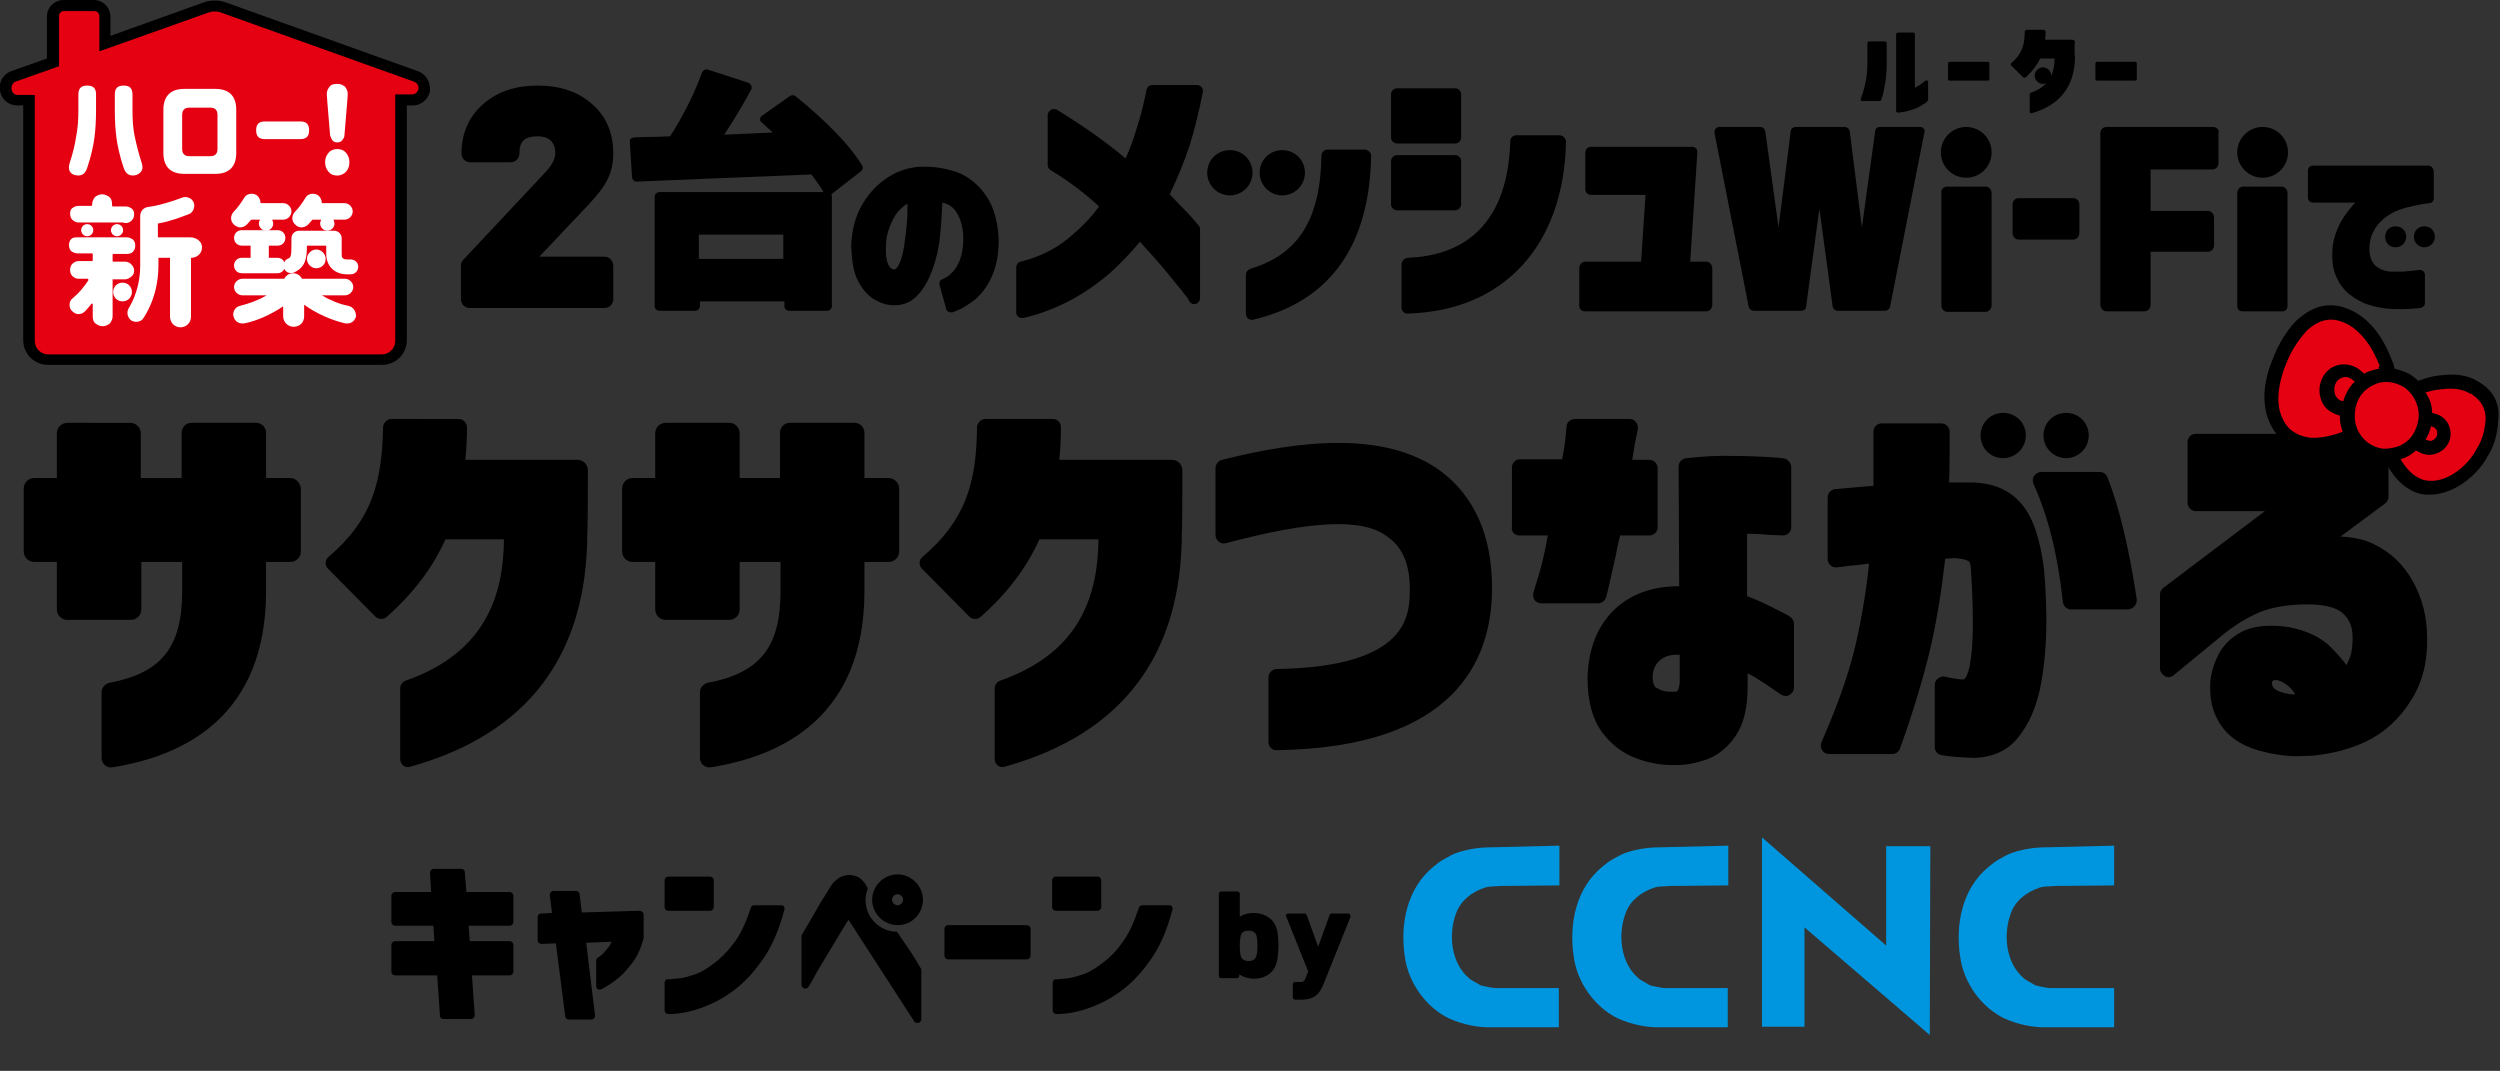 <?xml version="1.0" encoding="utf-8"?>
<!-- Generator: Adobe Illustrator 26.5.1, SVG Export Plug-In . SVG Version: 6.00 Build 0)  -->
<svg version="1.1" id="_レイヤー_2" xmlns="http://www.w3.org/2000/svg" xmlns:xlink="http://www.w3.org/1999/xlink" x="0px"
	 y="0px" viewBox="0 0 452.9 194" style="enable-background:new 0 0 452.9 194;" xml:space="preserve">
<rect x="0" y="0" width="452.9" height="194" fill="#333333" stroke="none"/>
<style type="text/css">
	.st0{fill:#E50012;}
	.st1{fill:#FFFFFF;}
	.st2{fill:#0096DF;}
</style>
<g>
	<g>
		<path d="M75.7,12.9L40.8,0.4C39.6,0,38.2,0,37,0.4l-17,6.1V3c0-1.6-1.3-3-3-3h-5.5c-1.6,0-3,1.3-3,3v7.6l-6.5,2.3
			c-1.4,0.5-2.3,2-2,3.6c0.3,1.5,1.5,2.6,3.1,2.6h1.1v42.5c0,2.5,2,4.5,4.5,4.5h60.5c2.5,0,4.5-2,4.5-4.5V19.1h1.1
			c1.5,0,2.8-1.1,3.1-2.6C78,14.9,77.2,13.4,75.7,12.9L75.7,12.9z M74.1,17.5L74.1,17.5L74.1,17.5L74.1,17.5z"/>
		<path class="st0" d="M75,14.8L40.1,2.3c-0.8-0.3-1.6-0.3-2.4,0L18,9.3V3C18,2.4,17.6,2,17.1,2h-5.5c-0.5,0-0.9,0.4-0.9,0.9V12
			l-7.9,2.8C2.3,15,2,15.6,2.1,16.2c0.1,0.6,0.5,1,1.1,1h3.1v44.6c0,1.3,1.1,2.4,2.4,2.4h60.5c1.3,0,2.4-1.1,2.4-2.4V17.1h3.1
			c0.5,0,1-0.4,1.1-1C75.9,15.6,75.6,15,75,14.8L75,14.8z"/>
	</g>
	<path d="M261.2,85.5c-10.1-7.6-25.9-5.7-39.8-2.2c-0.7,0.2-1.2,0.8-1.2,1.5v12.1c0,1,1,1.8,1.9,1.5c15.4-4.1,24.8-4.6,29.2-1.2
		c0.8,0.6,4.1,2.6,4.1,9.4c0,4.7,0,14.2-24.1,14.6c-0.8,0-1.5,0.7-1.5,1.5v11.7c0,0.9,0.7,1.6,1.6,1.5c32.1-0.5,38.9-16.2,38.9-29.4
		C270.3,97.2,267.2,90.1,261.2,85.5L261.2,85.5z"/>
	<g>
		<path d="M386.7,109.8c0.3-0.3,0.4-0.8,0.4-1.2c-1.4-9.3-3.2-16.8-5.3-22.1c-0.2-0.6-0.8-1-1.4-1h-10.6c-0.5,0-1,0.3-1.3,0.7
			c-0.3,0.4-0.3,1-0.1,1.5c2.6,5.7,4.4,12.8,5.3,21.3c0.1,0.8,0.7,1.4,1.5,1.4h10.4C386,110.3,386.4,110.2,386.7,109.8L386.7,109.8z
			"/>
		<path d="M366.3,91.4c-2.2-2.7-5.4-4-9.4-4h-3.8c0.1-2.7,0.1-5.8,0.1-9.2c0-0.8-0.7-1.5-1.5-1.5h-10.8c-0.9,0-1.5,0.7-1.5,1.5
			c0,3.5,0,6.8,0,9.8c-2.1,0.2-4.4,0.4-6.9,0.6c-0.8,0.1-1.4,0.7-1.4,1.5v11.2c0,0.8,0.7,1.5,1.5,1.5c0.1,0,0.2,0,2.4-0.3
			c1-0.1,2.2-0.2,3.6-0.4c-0.6,5.9-1.6,11.2-2.7,15.8c-1.3,5.1-3.3,10.6-5.9,16.5c-0.2,0.5-0.2,1,0.1,1.5s0.8,0.7,1.3,0.7h11.4
			c0.6,0,1.2-0.4,1.4-1c2.1-5.8,3.9-11.6,5.3-17.3c1.3-5.3,2.2-11.1,2.9-17.1c0.1,0,0.2,0,0.4,0c0.4,0,0.8-0.1,1.2-0.1
			c1.9,0.1,2.5,0.5,2.7,0.6c0,0,0.4,0.4,0.4,2.3c0.2,3,0.3,6,0.3,9.1s-0.2,5.6-0.6,7.7c-0.3,1.3-0.7,2.2-1.1,2.3
			c-0.8,0-1.9-0.2-3.3-0.5c-0.5-0.1-0.9,0-1.3,0.3s-0.6,0.7-0.6,1.2v11.2c0,0.8,0.5,1.4,1.3,1.5c1.5,0.3,3.4,0.4,5.8,0.5
			c3.4-0.1,6.1-1.3,8-3.7c1.8-2.2,3.1-5,3.9-8.5c0.7-3.3,1.1-6.9,1.2-10.8c0.1-3.8-0.1-7.6-0.4-11.2
			C369.6,97.8,368.4,93.9,366.3,91.4L366.3,91.4z"/>
		<path d="M362.9,83c2.2,0,4.1-1.8,4.1-4.1s-1.8-4.1-4.1-4.1s-4.1,1.8-4.1,4.1S360.6,83,362.9,83z"/>
		<path d="M374.3,83c2.2,0,4.1-1.8,4.1-4.1s-1.8-4.1-4.1-4.1s-4.1,1.8-4.1,4.1S372.1,83,374.3,83z"/>
		<path d="M304.2,106.2c-4.8,0-8.7,1.4-11.6,4.1c-3.2,3-4.9,7.3-5,12.6c0,4.1,0.9,7.4,2.6,9.7c1.7,2.3,3.8,3.9,6.3,4.8
			c2.1,0.8,4.3,1.2,6.5,1.2c0.2,0,0.5,0,0.7,0c1.9,0,3.8-0.4,5.7-1.1c2-0.8,3.7-2.2,5.1-4.3c1.4-2.1,2.1-5,2.1-8.9V122
			c0.5,0.2,1,0.5,1.5,0.8c1.3,0.8,2.8,1.8,4.5,3c0.5,0.3,1.1,0.4,1.6,0.1c0.5-0.3,0.8-0.8,0.8-1.4v-11.5c0-0.4-0.2-0.8-0.5-1.1
			c-0.2-0.2-0.3-0.3-3.1-1.7c-1.5-0.8-3.1-1.5-4.9-2.2V96.7c1.6,0,3,0.1,4.1,0.2c2.2,0.1,2.3,0.1,2.4,0.1c0.9,0,1.5-0.7,1.5-1.5
			V84.6c0-0.4-0.2-0.8-0.5-1.1c-0.5-0.5-0.7-0.5-3.6-0.7c-1.7-0.1-3.9-0.2-6.5-0.2c-2.7-0.1-5.5,0.1-8.4,0.4
			c-0.8,0.1-1.4,0.7-1.4,1.5L304.2,106.2L304.2,106.2L304.2,106.2z M299.4,122.4c0.1-1.3,0.6-2.3,1.6-3c0.7-0.5,1.6-0.8,2.9-0.8
			c0.1,0,0.3,0,0.4,0v4.6c0,0.8-0.1,1.5-0.4,1.9c-0.1,0.2-0.2,0.2-0.3,0.2c0,0,0,0,0,0c-1.5,0.1-2.6-0.1-3.3-0.6
			C300,124.7,299.3,124.2,299.4,122.4L299.4,122.4z"/>
		<path d="M275.2,97h5.2c-0.6,3.4-1,5.3-2.6,10.3c-0.1,0.5-0.1,1,0.2,1.4c0.3,0.4,0.8,0.6,1.2,0.6h10.3c0.7,0,1.3-0.5,1.5-1.2
			c0.6-2.4,1.1-4.8,1.7-7.4c0.2-1.2,0.5-2.5,0.8-3.7h5.3c0.9,0,1.5-0.7,1.5-1.5V84.8c0-0.8-0.7-1.5-1.5-1.5h-3.1
			c0.2-1.4,0.5-3.2,1-5.5c0.1-0.4,0-0.9-0.3-1.3s-0.7-0.6-1.2-0.6h-9.9c-0.8,0-1.5,0.6-1.5,1.4c0,0.2-0.1,0.8-0.2,2
			c-0.1,1.1-0.3,2.4-0.6,3.9h-7.6c-0.9,0-1.5,0.7-1.5,1.5v10.7C273.7,96.3,274.4,97,275.2,97L275.2,97z"/>
		<path d="M437.1,105.3c-1.7-3.1-4.1-5.3-7.2-6.8c-1.7-0.8-3.7-1.2-5.9-1.3l8.1-6c0.4-0.3,0.6-0.8,0.6-1.2v-9.9
			c0-0.8-0.7-1.5-1.5-1.5h-33.4c-0.9,0-1.5,0.7-1.5,1.5v11c0,0.8,0.7,1.5,1.5,1.5h12.5l-18.4,13.9c-0.4,0.3-0.6,0.8-0.6,1.2v13.4
			c0,0.6,0.4,1.1,0.9,1.4s1.2,0.2,1.6-0.2l8.4-6.9c1.9-1.6,4-3,6.3-4.1c2.2-1.1,5.1-1.7,8.6-1.8c3.4-0.1,5.9,0.4,7.2,1.5
			c1.3,1.1,1.9,2.5,1.9,4.5c0,1.3-0.1,2.6-0.5,3.6c-0.2,0.5-0.4,0.9-0.6,1.4c-0.8-1.1-1.9-2.3-3-3.4c-1.9-1.8-4.4-2.9-7.5-3.5
			c-3.5-0.5-6.3-0.2-8.4,0.8c-2.1,1.1-3.7,2.7-4.6,4.8c-0.9,2-1.3,3.9-1.2,5.7c0,2.8,0.9,5.2,2.4,7.1c1.5,1.9,3.7,3.2,6.5,4
			c2.2,0.6,4.6,1,6.9,1c0.9,0,1.9-0.1,2.8-0.1c3.7-0.4,6.8-1.2,9.7-2.6c3.3-1.6,6-4.1,8-7.3c2.1-3.2,3.1-7.1,3-11.4
			C439.7,111.8,438.8,108.3,437.1,105.3L437.1,105.3z M413.3,125.4c-0.6-0.2-1.3-0.5-1.6-1.1c-0.2-0.5-0.1-0.8,0-0.9
			c0-0.1,0.1-0.2,0.8-0.2h0c0.8,0.2,1.6,0.6,2.4,1.4c0.4,0.4,0.7,0.8,0.9,1.2C415,125.8,414.2,125.7,413.3,125.4L413.3,125.4z"/>
	</g>
	<path d="M161,86.6h-4.4v-8.2c0-1-0.8-1.8-1.8-1.8h-11.7c-1,0-1.8,0.8-1.8,1.8v8.2H134v-8.1c0-1-0.8-1.9-1.9-1.9h-11.5
		c-1,0-1.9,0.8-1.9,1.9v8.1h-4.1c-1,0-1.9,0.8-1.9,1.9v11.4c0,1,0.8,1.9,1.9,1.9h4.1v8.6c0,1,0.8,1.9,1.9,1.9h11.5
		c1,0,1.9-0.8,1.9-1.9v-8.6h7.4v5.3c0,10-3.6,14.8-13.2,16.6c-0.8,0.2-1.4,0.9-1.4,1.7v11.9c0,1.1,1,1.9,2,1.7
		c13.2-2.1,27.8-9.4,27.8-31.9v-5.3h4.4c1,0,1.9-0.8,1.9-1.9V88.5C162.9,87.5,162,86.6,161,86.6L161,86.6z"/>
	<path d="M52.6,86.6h-4.4v-8.2c0-1-0.8-1.8-1.8-1.8H34.7c-1,0-1.8,0.8-1.8,1.8v8.2h-7.4v-8.1c0-1-0.8-1.9-1.9-1.9H12.2
		c-1,0-1.9,0.8-1.9,1.9v8.1H6.2c-1,0-1.9,0.8-1.9,1.9v11.4c0,1,0.8,1.9,1.9,1.9h4.1v8.6c0,1,0.8,1.9,1.9,1.9h11.5
		c1,0,1.9-0.8,1.9-1.9v-8.6h7.4v5.3c0,10-3.6,14.8-13.2,16.6c-0.8,0.2-1.4,0.9-1.4,1.7v11.9c0,1.1,1,1.9,2,1.7
		c13.2-2.1,27.8-9.4,27.8-31.9v-5.3h4.4c1,0,1.9-0.8,1.9-1.9V88.5C54.4,87.5,53.6,86.6,52.6,86.6L52.6,86.6z"/>
	<path d="M106.5,85.2c0-1-0.8-1.9-1.9-1.9H84.3c0.2-1.9,0.3-3.9,0.3-5.9c0-0.8-0.7-1.5-1.5-1.5H70.9c-0.8,0-1.4,0.7-1.5,1.4
		c-0.2,10.1-2,16.9-9.9,23.6c-0.6,0.5-0.7,1.5-0.1,2.1l8.6,8.7c0.5,0.5,1.4,0.6,2,0.1c5.1-4.5,8.5-9.2,10.7-14.1h10.6
		c-0.1,10.4-3.5,20.6-17.8,25.6c-0.6,0.2-1,0.8-1,1.4v12.8c0,1,0.9,1.7,1.8,1.4c21.6-6,32.1-20.5,32.1-42.5l0,0l0,0
		C106.5,96.1,106.5,85.1,106.5,85.2L106.5,85.2z"/>
	<path d="M214.2,85.2c0-1-0.8-1.9-1.9-1.9h-20.4c0.2-1.9,0.3-3.9,0.3-5.9c0-0.8-0.6-1.5-1.5-1.5h-12.2c-0.8,0-1.4,0.7-1.5,1.4
		c-0.1,10.1-2,16.9-9.9,23.6c-0.6,0.5-0.7,1.5-0.1,2.1l8.6,8.7c0.5,0.5,1.4,0.6,2,0.1c5.1-4.5,8.5-9.2,10.7-14.1H199
		c-0.1,10.4-3.5,20.6-17.8,25.6c-0.6,0.2-1,0.8-1,1.4v12.8c0,1,0.9,1.7,1.8,1.4c21.6-6,32.1-20.5,32.1-42.5l0,0l0,0
		C214.2,96.1,214.2,85.1,214.2,85.2L214.2,85.2z"/>
	<g>
		<path d="M449.4,69.4c-0.1-0.1-0.3-0.2-0.5-0.3c-0.2-0.1-0.4-0.2-0.5-0.3c-2.6-1.3-5.3-1-7.7-0.6c-1.3,0.3-2.1,0.6-2.6,0.8
			c-0.3-0.3-0.7-0.6-1.1-0.9c-0.2-0.2-1.4-0.9-3.2-1.3c-0.1-0.5-0.2-0.9-0.3-1.1c0,0,0-0.2-0.1-0.2c-0.3-0.9-1-2.6-2.2-4.5
			c-1.5-2.3-3.4-4-5.5-4.9c-3.4-1.5-6.5-0.9-9.6,1.9c-1.4,1.4-2.6,3.2-3.6,5.2c-0.1,0.2-1,2.4-1.1,2.7c-0.4,1-1.5,4.3-1.1,7.4
			c0.2,2.3,1.3,4.7,2.9,6.2c0,0,0.1,0.1,0.1,0.1c1.8,1.3,3.7,2,5.8,2c0.2,0,0.5,0,0.8,0c2.7-0.2,4.8-1,4.8-1.1
			c0.3-0.1,0.5-0.2,0.8-0.3c0.8,1,1.7,1.9,2.8,2.5c1.4,0.7,2.5,1,3.5,1c0.1,0,0.3,0,0.4,0c0.1,0.1,0.1,0.2,0.2,0.4
			c2.2,4.2,5.4,5.6,7.5,5.5c0.1,0,0.3,0,0.4,0c3.5,0,7.6-2.5,10-6.3l0.1-0.2c0.8-1.3,2-3.2,2.2-7.1
			C452.9,73.1,451.7,70.9,449.4,69.4L449.4,69.4z"/>
		<path class="st0" d="M440.6,74.8c1.1,0.2,2.6,0.8,3.2,2.7c0.4,1.6,0,2.8-1.1,3.9c-1,0.8-1.9,1-2.6,1c-0.3,0-0.5,0-0.8-0.1
			c-0.6-0.1-1.1-0.4-1.6-0.7c-0.9,0.8-1.8,1.3-2.8,1.6c1.6,2.8,3.7,3.9,5.2,3.9c2.9,0.2,6.2-2,8.2-5.1l0.1-0.2
			c0.8-1.3,1.7-2.8,1.9-5.9c0-1.9-0.8-3.3-2.4-4.4c-0.1-0.1-0.2-0.2-0.4-0.2s-0.2-0.1-0.4-0.2c-2-1-4.2-0.7-6.1-0.4
			c-0.6,0.1-1.1,0.3-1.6,0.4C440.2,72.2,440.6,73.5,440.6,74.8L440.6,74.8z"/>
		<path class="st0" d="M431.1,66.3c-0.2-0.5-0.8-2.1-1.9-3.8c-1.3-1.9-2.8-3.3-4.4-4c-2.5-1.1-4.6-0.7-6.9,1.4
			c-1.1,1.2-2.2,2.7-3.1,4.5c-0.1,0.2-0.9,2.1-1,2.4c-0.3,0.9-1.3,3.8-1,6.4c0.1,1.7,1,3.6,2.1,4.6c0.5,0.4,2.2,1.7,4.9,1.5
			c2.3-0.2,4.1-0.9,4.1-0.9c0.2-0.1,0.3-0.1,0.5-0.2c-0.3-0.8-0.5-1.7-0.5-2.5c0-0.1,0-0.2,0-0.4c-0.7-0.2-1.5-0.5-2.1-1
			c-1-0.8-1.5-2-1.6-3.3c-0.1-1.7,0.7-3.5,2.2-4.4c1.4-0.8,3-0.8,4.5,0c0.5,0.3,1,0.7,1.4,1.1c0.2-0.1,0.4-0.2,0.5-0.3
			c0.8-0.3,1.5-0.5,2.2-0.6c0-0.1-0.1-0.2-0.1-0.3L431.1,66.3L431.1,66.3z"/>
		<path class="st0" d="M423.9,68.6c-0.7,0.4-1.1,1.3-1,2.1c0,0.7,0.2,1.1,0.6,1.5c0.3,0.3,0.6,0.4,1,0.5c0.4-1.4,1.1-2.6,2.1-3.6
			c-0.3-0.2-0.6-0.5-1.1-0.7C424.9,68.2,424.4,68.3,423.9,68.6L423.9,68.6z"/>
		<path class="st0" d="M441.1,79.5c0.4-0.4,0.5-0.8,0.4-1.4c-0.2-0.5-0.5-0.7-1.1-0.9c-0.2,0.9-0.5,1.7-1,2.4
			c0.2,0.1,0.4,0.2,0.6,0.2C440.3,80,440.7,79.8,441.1,79.5z"/>
		<path class="st0" d="M429.6,80.6c1.8,0.9,2.7,0.8,4.4,0.4c1.6-0.4,3.4-1.8,4-4.4c0.6-2.4-0.4-4.9-2.4-6.4c-0.2-0.1-1.5-1-3.3-1
			c-0.7,0-1.4,0.1-2.2,0.5c-2.3,1-3.6,3.2-3.5,5.9C426.6,77.6,427.8,79.6,429.6,80.6L429.6,80.6z"/>
	</g>
	<g>
		<g>
			<path d="M216.3,55.1c0.6,0,1.1-0.5,1.1-1.1V41.5c0-0.3-0.1-0.5-0.3-0.7c-0.9-1.1-1.9-2.2-3-3.3c-0.8-0.8-1.5-1.6-2.2-2.3
				c1.5-3.1,2.7-6.1,3.6-8.8c0.9-2.9,1.7-6.1,2.4-9.7c0.1-0.3,0-0.6-0.2-0.9c-0.2-0.2-0.5-0.4-0.8-0.4h-8.1c-0.6,0-1,0.4-1.1,0.9
				c0,0.2-0.2,0.8-0.4,1.9c-0.3,1.3-0.7,3-1.4,5.1c-0.5,1.7-1.1,3.5-2,5.4c-3.3-2.8-7.5-5.8-12.4-8.8c-0.3-0.2-0.8-0.2-1.1,0
				c-0.3,0.2-0.6,0.5-0.6,1v9c0,0.4,0.2,0.7,0.5,0.9c3,1.8,6,4,8.8,6.6c-1.5,2.1-3.4,4-5.6,5.8c-2.4,2-5.4,3.4-8.6,4.2
				c-0.5,0.1-0.8,0.6-0.8,1v8.2c0,0.3,0.1,0.6,0.4,0.8c0.2,0.2,0.4,0.2,0.7,0.2c0.1,0,0.2,0,0.2,0c3.1-0.7,6.1-1.9,8.9-3.4
				c2.7-1.5,5.2-3.3,7.4-5.3c1.8-1.7,3.4-3.4,4.8-5.1c1.5,1.6,2.9,3.2,4.2,4.7c1.5,1.8,2.6,3.2,3.5,4.3c0.9,1.1,1.1,1.4,1.1,1.5
				C215.5,54.8,215.9,55.1,216.3,55.1L216.3,55.1z"/>
			<path d="M287.1,56.4h22c0.6,0,1.1-0.5,1.1-1.2v-6.6c0-0.6-0.5-1.2-1.1-1.2h-2.9l1.3-19.9c0-0.2-0.1-0.5-0.2-0.6s-0.4-0.3-0.6-0.3
				h-18.5c-0.6,0-1,0.5-1,1v6.7c0,0.6,0.5,1,1,1h9.9l-0.8,12.1h-10.1c-0.6,0-1.1,0.5-1.1,1.2v6.6C286,55.9,286.5,56.4,287.1,56.4
				L287.1,56.4z"/>
			<path d="M348.5,23.3c-0.2-0.2-0.4-0.3-0.7-0.3h-7.2c-0.5,0-0.9,0.3-0.9,0.8l-2.4,17.4l-2.2-17.4c-0.1-0.5-0.5-0.8-0.9-0.8h-8.9
				c-0.5,0-0.9,0.4-0.9,0.8l-2.2,17.4l-2.4-17.4c-0.1-0.5-0.5-0.8-0.9-0.8h-7.4c-0.3,0-0.5,0.1-0.7,0.3c-0.2,0.2-0.2,0.5-0.2,0.8
				l6.2,31.5c0.1,0.4,0.5,0.7,0.9,0.7h8.6c0.5,0,0.9-0.3,0.9-0.8l2.4-17.7l2.4,17.7c0.1,0.5,0.5,0.8,0.9,0.8h8.6
				c0.4,0,0.8-0.3,0.9-0.7l6.2-31.5C348.7,23.8,348.7,23.5,348.5,23.3L348.5,23.3z"/>
			<path d="M352.8,33.8h6.9c0.6,0,1.1,0.5,1.1,1.2v20.3c0,0.6-0.5,1.2-1.1,1.2h-6.9c-0.6,0-1.1-0.5-1.1-1.2V34.9
				C351.6,34.3,352.1,33.8,352.8,33.8z"/>
			<path d="M365.7,35.9h9.9c0.6,0,1.1,0.5,1.1,1.2v5.1c0,0.6-0.5,1.2-1.1,1.2h-9.9c-0.6,0-1.1-0.5-1.1-1.2V37
				C364.6,36.4,365.1,35.9,365.7,35.9z"/>
			<path d="M400.9,23h-19.3c-0.6,0-1.1,0.5-1.1,1.1v31.1c0,0.6,0.5,1.2,1.1,1.2h6.9c0.6,0,1.1-0.5,1.1-1.2v-9.6H400
				c0.6,0,1.1-0.5,1.1-1.2v-5c0-0.6-0.5-1.2-1.1-1.2h-10.4v-7.5h11.2c0.6,0,1.1-0.5,1.1-1.1v-5.5C402.1,23.5,401.5,23,400.9,23
				L400.9,23z"/>
			<circle cx="356.2" cy="27.6" r="4.6"/>
			<path d="M413.3,33.8h-6.9c-0.6,0-1.1,0.5-1.1,1.2v20.5c0,0.5,0.4,0.9,0.9,0.9h7.3c0.5,0,0.9-0.4,0.9-0.9V34.9
				C414.4,34.3,413.9,33.8,413.3,33.8L413.3,33.8z"/>
			<circle cx="409.9" cy="27.6" r="4.6"/>
			<path d="M253.1,16h10.5c0.6,0,1.1,0.5,1.1,1.1v7.8c0,0.6-0.5,1.1-1.1,1.1h-10.5c-0.6,0-1.1-0.5-1.1-1.1v-7.8
				C252,16.5,252.5,16,253.1,16z"/>
			<path d="M253.1,28.1h10.5c0.6,0,1.1,0.5,1.1,1.1V37c0,0.6-0.5,1.1-1.1,1.1h-10.5c-0.6,0-1.1-0.5-1.1-1.1v-7.8
				C252,28.6,252.5,28.1,253.1,28.1z"/>
		</g>
		<path d="M171.4,55.9l-1.2-4.3c-0.1-0.4,0.1-0.9,0.5-1c0.9-0.4,1.6-0.9,2.2-1.7c1.1-1.4,1.7-3.5,1.6-6.2c-0.1-1.7-0.5-3.1-1.2-4.2
			c-0.5-0.8-1.2-1.4-2.2-1.7l-0.4-0.1l0,0.4c-0.1,1.8-0.2,3.7-0.4,5.6c-0.2,2.2-0.7,4.3-1.4,6.2c-0.7,1.9-1.6,3.5-2.7,4.6
			c-1.1,1.2-2.5,1.8-4.1,1.8c-0.1,0-0.1,0-0.2,0c-1.2,0-2.4-0.4-3.6-1.1c-1.1-0.7-2.1-1.8-2.9-3.4c-0.8-1.5-1.1-3.7-1.2-6.2
			c0.1-2.6,0.6-4.9,1.7-7c1.1-2.1,2.6-3.8,4.4-5.1c1.8-1.3,3.9-2.1,6.2-2.3c0.4,0,0.8,0,1.2,0c2,0,3.9,0.4,5.7,1
			c2.1,0.8,3.9,2.3,5.2,4.2c1.4,2,2.1,4.5,2.3,7.6c0.1,2.6-0.3,4.9-1.1,6.8c-0.8,1.9-1.9,3.4-3.2,4.5c-1.3,1-2.6,1.8-4.1,2.3
			C171.9,56.6,171.5,56.4,171.4,55.9L171.4,55.9z M163.9,37.2c-0.4,0.3-0.8,0.7-1.2,1.1c-0.7,0.9-1.2,1.9-1.6,3
			c-0.4,1.1-0.6,2.2-0.6,3.2c-0.1,1.6,0.1,2.7,0.4,3.4c0.4,0.8,0.8,0.9,1.1,0.9l0,0c0.4,0,0.7-0.6,0.9-1c0.4-0.8,0.7-2,0.9-3.3
			c0.2-1.4,0.4-2.8,0.5-4.3c0.1-1,0.1-1.9,0.1-2.7v-0.6L163.9,37.2L163.9,37.2z"/>
		<path d="M156.2,30c-2.1-3.5-6.2-7.8-12.1-12.6c-0.3-0.2-0.7-0.2-1,0L138,21c-0.2,0.1-0.3,0.4-0.3,0.6c0,0.2,0.1,0.5,0.3,0.6
			c0.7,0.6,1.3,1.2,2,1.8c-4,0.2-6.9,0.3-8.8,0.4c1.9-2.9,3.5-5.6,4.9-8.2c0.1-0.2,0.1-0.5,0-0.7c-0.1-0.2-0.3-0.4-0.5-0.5l-7.4-2.4
			c-0.4-0.1-0.8,0.1-1,0.5c-1.4,3.8-3.3,7.7-5.8,11.6c-0.9,0-2,0.1-3.3,0.1c-1.6,0-2.6,0.1-3.2,0.1c-0.2,0-0.4,0.1-0.6,0.2
			s-0.2,0.4-0.2,0.6l0.4,6.4c0,0.4,0.4,0.8,0.8,0.8c19.2-0.8,29.4-1.2,31.7-1.3c0.9,1.2,1.7,2.3,2.2,3.2h-29.8
			c-0.4,0-0.8,0.4-0.8,0.8v19.9c0,0.4,0.4,0.8,0.8,0.8h6.6c0.4,0,0.8-0.4,0.8-0.8v-0.9h15.3v0.9c0,0.4,0.4,0.8,0.8,0.8h7
			c0.4,0,0.8-0.4,0.8-0.8V35.6c0-0.1,0-0.3-0.1-0.4L156,31C156.3,30.8,156.4,30.3,156.2,30z M141.9,42.5v4.4h-15.3v-4.4H141.9z"/>
		<path d="M109.5,46.5H97.7l8.7-9.2c1.7-1.8,2.8-3.2,3.4-4.3c0.9-1.6,1.3-3.3,1.3-5.2c0-3.7-1.3-6.8-3.9-9c-2.5-2.2-5.8-3.3-9.8-3.3
			s-7.2,1.1-9.7,3.2c-2.7,2.3-4.1,5.4-4.1,9.1c0,0.9,0.7,1.6,1.6,1.6h7.3c0.9,0,1.6-0.7,1.6-1.6c0-2.2,0.9-3.1,3.3-3.1
			c1.1,0,1.9,0.3,2.4,0.8c0.5,0.5,0.8,1.3,0.8,2.2c0,1.1-0.6,2.2-1.7,3.4l-15,16c-0.3,0.3-0.4,0.7-0.4,1.1v6c0,0.9,0.7,1.6,1.6,1.6
			h24.4c0.9,0,1.6-0.7,1.6-1.6v-6C111.1,47.2,110.4,46.5,109.5,46.5L109.5,46.5z"/>
		<g>
			<path d="M434,44.8c1,0,1.9-0.8,1.9-1.9s-0.8-1.9-1.9-1.9s-1.9,0.8-1.9,1.9S432.9,44.8,434,44.8z"/>
			<path d="M439.2,44.8c1,0,1.9-0.8,1.9-1.9s-0.8-1.9-1.9-1.9s-1.9,0.8-1.9,1.9S438.2,44.8,439.2,44.8z"/>
			<path d="M439.9,30h-20.9c-0.5,0-0.9,0.4-0.9,0.9v4.9c0,0.5,0.4,0.9,0.9,0.9h7.7c-0.3,0.3-0.5,0.5-0.8,0.9c-0.7,0.8-1.4,1.8-2,2.9
				c-0.6,1.2-1.1,2.5-1.3,4c-0.2,2.1-0.1,3.8,0.5,5.3s1.4,2.6,2.5,3.5c1,0.8,2.2,1.5,3.5,1.9c1.2,0.4,2.4,0.6,3.3,0.7
				c0.8,0.1,1.7,0.1,2.5,0.1c0.1,0,0.3,0,0.4,0c0.9,0,2-0.1,3.2-0.2c0.4-0.1,0.8-0.4,0.8-0.9v-5.1c0-0.5-0.4-0.9-0.9-0.9
				c-0.1,0-0.1,0-1,0.1c-0.6,0.1-1.3,0.1-2,0.2c-0.8,0-1.5,0-2.4,0c-0.3,0-1.9-0.2-2.9-1.3c-0.7-0.9-1-2.1-0.8-3.8
				c0.5-3.8,3.9-5.6,5.4-6.1c1.4-0.5,3.1-0.9,5.4-1.2c0.5,0,0.8-0.4,0.8-0.9v-4.9C440.8,30.4,440.4,30,439.9,30L439.9,30z"/>
		</g>
		<g>
			<g>
				<path d="M353.2,11.2h6.9c0.2,0,0.3,0.1,0.3,0.3v2.8c0,0.2-0.1,0.3-0.3,0.3h-6.9c-0.2,0-0.3-0.1-0.3-0.3v-2.8
					C352.9,11.4,353,11.2,353.2,11.2z"/>
				<path d="M379.9,11.2h6.9c0.2,0,0.3,0.1,0.3,0.3v2.8c0,0.2-0.1,0.3-0.3,0.3h-6.9c-0.2,0-0.3-0.1-0.3-0.3v-2.8
					C379.6,11.4,379.7,11.2,379.9,11.2z"/>
			</g>
			<path d="M375.9,7.6c0-0.2-0.2-0.4-0.5-0.4h-4.9c0-0.5,0.1-0.9,0.1-1.4c0-0.2-0.2-0.4-0.4-0.4h-3c-0.2,0-0.4,0.2-0.4,0.3
				c0,2.4-0.5,4.1-2.4,5.7c-0.2,0.1-0.2,0.4,0,0.5l2.1,2.1c0.1,0.1,0.3,0.1,0.5,0c1.2-1.1,2-2.2,2.6-3.4h2.6c0,2.5-0.8,5-4.3,6.2
				c-0.1,0-0.2,0.2-0.2,0.3v3.1c0,0.2,0.2,0.4,0.4,0.3c5.2-1.5,7.8-5,7.8-10.3l0,0l0,0C375.8,10.3,375.8,7.6,375.9,7.6L375.9,7.6z"
				/>
			<g>
				<path d="M341.4,7.5h-2.8c-0.2,0-0.3,0.2-0.3,0.3v3.6c0,1.2-0.1,2.3-0.3,3.3c-0.2,1-0.4,1.9-0.7,2.6c-0.1,0.2-0.1,0.4-0.2,0.6
					c0,0.1,0,0.2,0,0.3s0.2,0.1,0.3,0.1h3.1c0.1,0,0.3-0.1,0.3-0.2c0.2-0.5,0.4-1.2,0.5-1.9c0.3-1.3,0.5-2.9,0.5-4.7l0,0V7.8
					C341.8,7.6,341.6,7.5,341.4,7.5L341.4,7.5z"/>
				<path d="M349.1,14.6c-0.1-0.1-0.3,0-0.4,0.1c-0.4,0.3-0.7,0.6-1.1,0.8l0,0c-0.2,0.1-0.5,0.3-0.7,0.4V6.2c0-0.2-0.1-0.3-0.3-0.3
					h-2.8c-0.2,0-0.3,0.2-0.3,0.3v13.9c0,0.1,0,0.2,0.1,0.2c0.1,0.1,0.1,0.1,0.3,0.1c0.1,0,0.3,0,0.7-0.1c0.5,0,1-0.2,1.7-0.4
					c0.7-0.2,1.4-0.5,2.1-1c0.3-0.1,0.5-0.3,0.8-0.6c0.1-0.1,0.1-0.2,0.1-0.3v-3.3C349.3,14.8,349.3,14.6,349.1,14.6L349.1,14.6z"/>
			</g>
			<path d="M370.1,15.2c0.9,0,1.5-0.7,1.5-1.5s-0.7-1.5-1.5-1.5s-1.5,0.7-1.5,1.5S369.3,15.2,370.1,15.2z"/>
		</g>
		<path d="M247.2,27.1h-6.7c-0.6,0-1.1,0.5-1.1,1.1c-0.2,11.6-4.2,17.9-12.9,20.5c-0.5,0.2-0.8,0.6-0.8,1.1v7c0,0.8,0.7,1.3,1.4,1.1
			c13.8-3.3,21-13.3,21.3-29.7C248.4,27.7,247.9,27.1,247.2,27.1L247.2,27.1z"/>
		<path d="M222.8,35.4c2.2,0,4.1-1.8,4.1-4.1s-1.8-4.1-4.1-4.1s-4.1,1.8-4.1,4.1S220.6,35.4,222.8,35.4z"/>
		<path d="M232.3,35.4c2.2,0,4.1-1.8,4.1-4.1s-1.8-4.1-4.1-4.1s-4.1,1.8-4.1,4.1S230.1,35.4,232.3,35.4z"/>
		<path d="M253.9,55.7v-7.8c0-0.6,0.5-1.1,1.1-1.2c8.5-0.3,18.1-4.4,18.6-21.1c0-0.6,0.5-1.1,1.1-1.1h7.8c0.6,0,1.2,0.5,1.2,1.2
			c-0.4,18.8-11.3,30.6-28.6,31.1C254.4,56.9,253.9,56.3,253.9,55.7L253.9,55.7z"/>
	</g>
	<g>
		<g>
			<path class="st1" d="M12.6,29.6c0.6-1.8,1-3.5,1.2-4.9c0.3-1.5,0.4-3,0.4-4.8v-2.8c0-1.1,0.5-1.6,1.6-1.6s1.6,0.5,1.6,1.6v2.8
				c0,1.9-0.1,3.6-0.3,5.1c-0.2,1.5-0.6,3.3-1.3,5.4c-0.4,1.2-1.1,1.6-2.3,1.3C12.6,31.4,12.3,30.7,12.6,29.6z M25.7,29.6
				c0.3,1,0,1.7-1,2.1c-1.1,0.3-1.9-0.1-2.3-1.3c-0.7-2.1-1.1-3.9-1.3-5.4s-0.3-3.2-0.3-5.1v-2.8c0-1.1,0.5-1.6,1.6-1.6
				s1.6,0.5,1.6,1.6v2.8c0,1.8,0.1,3.4,0.4,4.8C24.7,26.1,25.1,27.8,25.7,29.6z"/>
			<path class="st1" d="M33.4,31.5c-2.5,0-3.8-1.3-3.8-3.8v-7.8c0-2.5,1.3-3.8,3.8-3.8H39c2.5,0,3.8,1.3,3.8,3.8v7.8
				c0,2.5-1.3,3.8-3.8,3.8H33.4z M34.3,19.5c-0.8,0-1.3,0.4-1.3,1.3V27c0,0.8,0.4,1.3,1.3,1.3h3.8c0.8,0,1.3-0.4,1.3-1.3v-6.2
				c0-0.8-0.4-1.3-1.3-1.3H34.3z"/>
			<path class="st1" d="M46.4,23.6c0-1.1,0.5-1.6,1.6-1.6h6.4c1.1,0,1.6,0.5,1.6,1.6s-0.5,1.6-1.6,1.6H48
				C46.9,25.2,46.4,24.7,46.4,23.6L46.4,23.6z"/>
			<path class="st1" d="M61.1,31.8c-0.7,0-1.2-0.2-1.6-0.7c-0.4-0.5-0.6-1-0.6-1.7s0.2-1.2,0.6-1.7c0.4-0.5,1-0.7,1.6-0.7
				s1.2,0.2,1.6,0.7c0.4,0.5,0.6,1,0.6,1.7s-0.2,1.2-0.6,1.7C62.3,31.5,61.8,31.8,61.1,31.8z M59.8,24.5l-0.5-6l-0.1-1.5
				c0-0.5,0.2-0.9,0.5-1.3s0.8-0.5,1.3-0.5h0.2c0.5,0,0.9,0.2,1.3,0.5c0.3,0.4,0.5,0.8,0.5,1.3l-0.1,1.5l-0.5,6
				c0,0.4-0.2,0.6-0.4,0.9s-0.6,0.4-0.9,0.4s-0.7-0.1-0.9-0.4S59.9,24.8,59.8,24.5L59.8,24.5z"/>
			<path class="st1" d="M20.4,54.5v2.8c0,0.5-0.2,0.9-0.5,1.3c-0.4,0.3-0.8,0.5-1.3,0.5s-0.9-0.2-1.3-0.5c-0.4-0.3-0.5-0.8-0.5-1.3
				v-2.2c0,0,0-0.1-0.1-0.1c0,0-0.1,0-0.1,0c-0.4,0.5-0.8,1-1.2,1.4c-0.3,0.3-0.7,0.5-1.1,0.5h-0.1c-0.5,0-0.9-0.3-1.2-0.6
				c-0.3-0.3-0.4-0.7-0.4-1.1c0-0.5,0.2-0.9,0.6-1.2c1.1-0.9,2-2,2.8-3.2c0,0,0-0.1,0-0.2c0,0-0.1-0.1-0.1-0.1h-1.7
				c-0.4,0-0.8-0.2-1.1-0.5s-0.4-0.7-0.4-1.1s0.1-0.8,0.4-1.1c0.3-0.3,0.7-0.5,1.1-0.5h2.4c0.2,0,0.2-0.1,0.2-0.2v-1
				c0-0.2-0.1-0.2-0.2-0.2H14c-0.4,0-0.8-0.2-1.1-0.4c-0.3-0.3-0.4-0.7-0.4-1.1s0.1-0.8,0.4-1.1S13.6,43,14,43H23
				c0.4,0,0.8,0.2,1.1,0.4c0.3,0.3,0.4,0.7,0.4,1.1s-0.1,0.8-0.4,1.1S23.5,46,23,46h-2.4c-0.2,0-0.2,0.1-0.2,0.2v1
				c0,0.2,0.1,0.2,0.2,0.2h2.1c0.4,0,0.8,0.2,1.1,0.5c0.3,0.3,0.5,0.7,0.5,1.1s-0.1,0.8-0.5,1.1s-0.7,0.5-1.1,0.5h-2.3c0,0,0,0,0,0
				V54.5L20.4,54.5z M22.4,40.3h-7.3h-0.9c-0.4,0-0.8-0.2-1.1-0.5c-0.3-0.3-0.4-0.7-0.4-1.1s0.1-0.8,0.4-1s0.6-0.4,1.1-0.4h2.3
				c0.1,0,0.2-0.1,0.2-0.2V37c0-0.5,0.2-0.9,0.5-1.3c0.4-0.3,0.8-0.5,1.3-0.5s0.9,0.2,1.3,0.5c0.4,0.3,0.5,0.8,0.5,1.3v0.2
				c0,0.2,0.1,0.2,0.2,0.2h2.3c0.4,0,0.8,0.2,1.1,0.4c0.3,0.3,0.4,0.6,0.4,1s-0.1,0.8-0.4,1.1c-0.3,0.3-0.6,0.5-1.1,0.5h-7.8H22.4z"
				/>
		</g>
		<g>
			<path class="st1" d="M15.8,40.6c-0.6,0-1.1,0.5-1.1,1.1s0.5,1.1,1.1,1.1s1.1-0.5,1.1-1.1S16.4,40.6,15.8,40.6z"/>
			<path class="st1" d="M22.3,41.7c0-0.6-0.5-1.1-1.1-1.1s-1.1,0.5-1.1,1.1s0.5,1.1,1.1,1.1S22.3,42.3,22.3,41.7z"/>
			<path class="st1" d="M23.9,52.9c0-0.9-0.7-1.7-1.7-1.7s-1.7,0.8-1.7,1.7s0.7,1.7,1.7,1.7S23.9,53.8,23.9,52.9z"/>
			<path class="st1" d="M34.5,43h-5.9v-2.5c2.8-0.5,5.5-1.7,5.6-1.7c0.8-0.3,1.2-1.3,0.9-2.1c-0.3-0.8-1.3-1.2-2.1-0.9
				c0,0-3.6,1.4-6.2,1.7c-0.8,0.1-1.4,0.8-1.4,1.6v9c0,4.7-2,7.5-2,7.6c-0.5,0.7-0.4,1.7,0.3,2.3c0.3,0.2,0.6,0.3,1,0.3
				c0.5,0,1-0.2,1.3-0.7c0.1-0.2,2.7-3.7,2.7-9.5v-1.4h2.1v10.7c0,1,0.8,1.9,1.9,1.9c1,0,1.9-0.8,1.9-1.9V46.7h0.1
				c1,0,1.9-0.8,1.9-1.9S35.5,43,34.5,43L34.5,43z"/>
			<path class="st1" d="M43.5,41.2c0.4,0,0.9-0.2,1.2-0.5c0.3-0.3,0.5-0.6,0.8-0.9h1.6c-0.1,0.2-0.2,0.4-0.2,0.7
				c0,0.7,0.6,1.3,1.3,1.3s1.3-0.6,1.3-1.3c0-0.2-0.1-0.5-0.2-0.7h2c0.8,0,1.5-0.7,1.5-1.5s-0.7-1.5-1.5-1.5h-4.1
				c0-0.6-0.3-1.2-0.8-1.5c-0.8-0.4-1.8-0.2-2.2,0.6c-0.5,0.8-1.1,1.7-1.9,2.5c-0.6,0.7-0.6,1.7,0.1,2.3
				C42.7,41,43.2,41.2,43.5,41.2L43.5,41.2z"/>
			<path class="st1" d="M59,46.9c0-0.9-0.8-1.7-1.7-1.7s-1.7,0.8-1.7,1.7s0.8,1.7,1.7,1.7S59,47.9,59,46.9z"/>
			<path class="st1" d="M54.6,41.2c0.4,0,0.9-0.2,1.2-0.5c0.3-0.3,0.5-0.6,0.8-0.9h1.6c-0.1,0.2-0.2,0.4-0.2,0.7
				c0,0.7,0.6,1.3,1.3,1.3s1.3-0.6,1.3-1.3c0-0.2-0.1-0.5-0.2-0.7h2c0.8,0,1.5-0.7,1.5-1.5s-0.7-1.5-1.5-1.5h-4.1
				c0-0.6-0.3-1.2-0.8-1.5c-0.8-0.4-1.8-0.2-2.2,0.6c-0.5,0.8-1.1,1.7-1.9,2.5c-0.6,0.7-0.6,1.7,0.1,2.3
				C53.8,41,54.2,41.2,54.6,41.2L54.6,41.2z"/>
			<path class="st1" d="M63.5,47h-0.6c-0.9,0-1-0.4-1-0.9v-2.9c0-0.8-0.6-1.4-1.4-1.4h-6.3c-0.8,0-1.4,0.6-1.4,1.4V44
				c0,2.6-0.1,2.6-0.7,2.9c-0.3,0.1-0.5,0.4-0.6,0.6c-0.2-0.5-0.7-0.8-1.2-0.8h-1.6v-2.2h1.6c0.8,0,1.4-0.6,1.4-1.4
				s-0.6-1.4-1.4-1.4h-6.5c-0.8,0-1.4,0.6-1.4,1.4s0.6,1.4,1.4,1.4h1.6v2.2h-1.6c-0.8,0-1.4,0.6-1.4,1.4s0.6,1.4,1.4,1.4h6.5
				c0.5,0,1-0.3,1.2-0.8c0.3,0.7,1.2,1,1.9,0.6c2-1,2.2-2.6,2.2-4.8h3.5v1.5c0,2.2,1.5,3.7,3.8,3.7h0.6c0.8,0,1.4-0.6,1.4-1.4
				S64.2,47,63.5,47L63.5,47z"/>
			<path class="st1" d="M63.1,55.4c-1.6-0.3-3.3-1-4.8-1.9h4.2c0.8,0,1.5-0.7,1.5-1.5s-0.7-1.5-1.5-1.5h-7.8c-0.3-0.6-0.9-1-1.6-1
				s-1.3,0.4-1.6,1h-7.6c-0.8,0-1.5,0.7-1.5,1.5s0.7,1.5,1.5,1.5h4.4c-1.5,0.9-3.2,1.5-4.8,1.9c-0.9,0.2-1.4,1.1-1.2,1.9
				c0.2,0.8,0.8,1.3,1.6,1.3c0.1,0,0.2,0,0.3,0c2.5-0.5,5-1.7,7.1-3.1v1.8c0,1,0.8,1.9,1.9,1.9s1.9-0.8,1.9-1.9v-2.1
				c2.2,1.6,4.9,2.8,7.5,3.4c0.1,0,0.2,0,0.3,0c0.8,0,1.4-0.5,1.6-1.3C64.5,56.4,64,55.6,63.1,55.4z"/>
		</g>
	</g>
</g>
<g>
	<g>
		<g>
			<path d="M121.1,158.8h7.5c0.4,0,0.7,0.3,0.7,0.7v4.8c0,0.4-0.3,0.7-0.7,0.7h-7.5c-0.4,0-0.7-0.3-0.7-0.7v-4.8
				C120.4,159.1,120.7,158.8,121.1,158.8z"/>
			<path d="M141.5,164h-4.9c-0.3,0-0.5,0.2-0.6,0.5c-0.9,2.7-1.9,4.9-3.1,6.4c-1.2,1.6-2.4,2.8-3.8,3.8c-1.3,1-2.6,1.7-3.8,2
				c-1.2,0.4-2.2,0.6-3,0.6c-0.8,0.1-1,0.1-1.1,0.1c-0.1,0-0.2,0-0.4,0c-0.2,0.1-0.4,0.4-0.4,0.6v5c0,0.2,0.1,0.4,0.2,0.5
				c0.1,0.1,0.2,0.2,0.6,0.2c0.3,0,0.8,0,1.6-0.1c1.1-0.1,2.5-0.4,4.2-1c1.7-0.6,3.6-1.5,5.4-2.8c1.9-1.3,3.8-3.2,5.5-5.6
				c1.8-2.4,3.2-5.6,4.2-9.4c0.1-0.2,0-0.4-0.1-0.6S141.7,164,141.5,164L141.5,164z"/>
			<path d="M191.3,158.8h7.5c0.4,0,0.7,0.3,0.7,0.7v4.8c0,0.4-0.3,0.7-0.7,0.7h-7.5c-0.4,0-0.7-0.3-0.7-0.7v-4.8
				C190.6,159.1,190.9,158.8,191.3,158.8z"/>
			<path d="M211.8,164h-4.9c-0.3,0-0.5,0.2-0.6,0.5c-0.9,2.7-1.9,4.9-3.1,6.4c-1.1,1.6-2.4,2.8-3.8,3.8c-1.3,1-2.6,1.7-3.8,2
				c-1.2,0.4-2.2,0.6-3,0.6c-0.8,0.1-1,0.1-1.1,0.1c-0.1,0-0.2,0-0.4,0c-0.2,0.1-0.4,0.4-0.4,0.6v5c0,0.2,0.1,0.4,0.2,0.5
				c0.1,0.1,0.2,0.2,0.6,0.2c0.3,0,0.8,0,1.6-0.1c1.1-0.1,2.5-0.4,4.2-1c1.7-0.6,3.6-1.5,5.4-2.8c1.9-1.3,3.8-3.2,5.5-5.6
				c1.8-2.4,3.2-5.6,4.2-9.4c0.1-0.2,0-0.4-0.1-0.6S212,164,211.8,164L211.8,164z"/>
			<path d="M171.8,167.6H186c0.4,0,0.7,0.3,0.7,0.7v4.8c0,0.4-0.3,0.7-0.7,0.7h-14.2c-0.4,0-0.7-0.3-0.7-0.7v-4.8
				C171.1,167.9,171.4,167.6,171.8,167.6z"/>
			<path d="M163.6,170.4c-0.4-0.5-0.7-1.1-1.1-1.6c-3.1,0-5.7-2.6-5.7-5.7c0-0.8,0.2-1.5,0.4-2.2c-0.2-0.3-0.3-0.5-0.4-0.7
				c-0.4-0.6-0.8-1-1.3-1.3c-0.5-0.2-1-0.4-1.7-0.4c-0.2,0-0.4,0-0.7,0.1c-0.4,0.1-0.8,0.2-1.3,0.6c-0.5,0.3-1,0.8-1.4,1.5
				c-0.3,0.5-0.7,1.2-1.3,2.1c-0.6,0.9-1.1,1.9-1.7,2.9c-0.6,1-1.3,2.2-2.1,3.6c-0.1,0.1-0.1,0.2-0.1,0.3v8.8c0,0.4,0.3,0.7,0.7,0.7
				c0.3,0,0.5-0.2,0.6-0.4c0.1-0.1,0.4-0.6,1.6-2.8l2.7-4.5c0.7-1.1,1.3-2.2,1.8-3c0.7-1.1,0.9-1.5,1.1-1.7c0,0,0,0,0-0.1
				c0,0,0,0,0,0c0.1,0.2,1.5,2.3,11.9,18.4c0.1,0.2,0.3,0.3,0.6,0.3c0.1,0,0.1,0,0.2,0c0.3-0.1,0.5-0.4,0.5-0.6v-8.9
				c0-0.1,0-0.3-0.1-0.4C165.6,173.3,164.5,171.7,163.6,170.4L163.6,170.4z"/>
			<path d="M162.6,167.6c-2.5,0-4.6-2.1-4.6-4.6s2.1-4.6,4.6-4.6s4.6,2.1,4.6,4.6S165.2,167.6,162.6,167.6z M162.6,162
				c-0.6,0-1,0.5-1,1s0.5,1,1,1s1-0.5,1-1S163.2,162,162.6,162z"/>
			<path d="M115.7,165l-10.3,0.3l-0.4-3.3c0-0.3-0.3-0.6-0.7-0.6h-4c-0.2,0-0.4,0.1-0.5,0.2s-0.2,0.3-0.2,0.5l0.4,3.3l-2,0.1
				c-0.4,0-0.6,0.3-0.6,0.7v4.1c0,0.2,0.1,0.4,0.2,0.5c0.1,0.1,0.3,0.2,0.5,0.2l2.6-0.1l1.7,13.2c0,0.3,0.3,0.6,0.7,0.6h4
				c0.2,0,0.4-0.1,0.5-0.2s0.2-0.3,0.2-0.5l-1.6-13.2l4.6-0.2c-0.2,0.4-0.3,0.7-0.5,0.9c-0.4,0.5-0.8,1-1.2,1.4
				c-0.2,0.2-0.5,0.4-0.8,0.6c-0.2,0.1-0.3,0.3-0.3,0.6v4.5c0,0.2,0.1,0.5,0.3,0.6c0.2,0.1,0.5,0.1,0.7,0c1-0.6,1.9-1.1,2.6-1.7
				c1-0.7,1.9-1.7,2.9-3c1-1.3,1.7-2.9,2.1-4.6c0-0.1,0-0.1,0-0.1v-4.1c0-0.2-0.1-0.4-0.2-0.5C116.1,165,115.9,165,115.7,165
				L115.7,165z"/>
			<path d="M92.3,161.6h-7.8l-0.3-3.6c0-0.4-0.3-0.6-0.7-0.6h-4.9c-0.2,0-0.4,0.1-0.5,0.2c-0.1,0.1-0.2,0.3-0.2,0.5l0.2,3.5h-6.5
				c-0.4,0-0.7,0.3-0.7,0.7v4.7c0,0.4,0.3,0.7,0.7,0.7h6.9l0.2,2.8h-7.1c-0.4,0-0.7,0.3-0.7,0.7v4.8c0,0.4,0.3,0.7,0.7,0.7h7.6
				l0.5,7.3c0,0.4,0.3,0.6,0.7,0.6h4.9c0.2,0,0.4-0.1,0.5-0.2s0.2-0.3,0.2-0.5l-0.5-7.2h6.8c0.4,0,0.7-0.3,0.7-0.7v-4.8
				c0-0.4-0.3-0.7-0.7-0.7h-7.2l-0.2-2.8h7.4c0.4,0,0.7-0.3,0.7-0.7v-4.7C93,161.9,92.7,161.6,92.3,161.6L92.3,161.6z"/>
		</g>
		<g>
			<path d="M230.2,166.5c-0.8-0.7-1.8-1.1-3.1-1.1c-1,0-1.8,0.2-2.5,0.7v-4.2c0-0.2-0.2-0.4-0.4-0.4h-3c-0.2,0-0.4,0.2-0.4,0.4v14.9
				c0,0.2,0.2,0.4,0.4,0.4h2.9c0.2,0,0.4-0.2,0.4-0.4v-0.3c0.7,0.5,1.6,0.8,2.6,0.8c1.3,0,2.4-0.4,3.1-1.1c0.6-0.5,1-1.3,1.2-2.3
				c0.1-0.6,0.2-1.4,0.2-2.6s-0.1-2-0.2-2.6C231.2,167.8,230.8,167,230.2,166.5L230.2,166.5z M224.8,169.4c0.2-0.6,0.7-0.8,1.4-0.8
				s1.2,0.3,1.4,0.8c0.1,0.4,0.2,1,0.2,1.9s-0.1,1.6-0.2,1.9c-0.2,0.6-0.7,0.9-1.4,0.9s-1.2-0.3-1.4-0.8c-0.1-0.4-0.2-1-0.2-1.9
				S224.7,169.8,224.8,169.4L224.8,169.4z"/>
			<path d="M244.6,165.7c-0.1-0.1-0.2-0.2-0.3-0.2h-3.1c-0.1,0-0.3,0.1-0.3,0.2l-2.1,5.8l-2.1-5.8c-0.1-0.1-0.2-0.2-0.3-0.2h-3.1
				c-0.1,0-0.2,0.1-0.3,0.2s-0.1,0.2,0,0.3l4,10l-0.5,1.2c-0.1,0.4-0.3,0.5-0.4,0.6s-0.3,0.1-0.8,0.1h-0.7c-0.2,0-0.4,0.2-0.4,0.4
				v2.4c0,0.2,0.2,0.4,0.4,0.4h1.2c1.2,0,2.1-0.3,2.8-0.9c0.4-0.4,0.7-0.9,1-1.5l5.1-12.7C244.6,165.9,244.6,165.8,244.6,165.7
				L244.6,165.7z"/>
		</g>
	</g>
</g>
<g>
	<path class="st2" d="M282.5,153.2l0,7.2l-10.6,0.1c-0.7,0.1-2,0-2.9,0.3c-2.4,0.8-4.5,2.4-5.3,4.9c-1.3,3.7-0.8,8.7,2.3,11.4
		c0.6,0.6,1.5,0.9,2.2,1.4c0.8,0.2,1.7,0.4,2.6,0.5h11.6v7.1l-11.9,0c-2.8,0.1-5.5-0.5-8-1.6c-4.3-2.1-7.4-6.6-8-11.2
		c-0.9-5.9,0.4-12.4,5.2-16.3c0.6-0.5,1.1-0.9,1.8-1.3c1.1-0.6,1.7-1,2.7-1.3c1.9-0.6,3.8-0.9,6-0.9L282.5,153.2z"/>
	<path class="st2" d="M313.1,153.2l0,7.2l-10.5,0.1c-0.7,0.1-2,0-2.9,0.3c-2.4,0.8-4.5,2.4-5.3,4.9c-1.3,3.7-0.8,8.7,2.3,11.4
		c0.6,0.6,1.5,0.9,2.2,1.4c0.8,0.2,1.7,0.4,2.6,0.5H313v7.1l-11.9,0c-2.8,0.1-5.5-0.5-8-1.6c-4.3-2.1-7.4-6.6-8-11.2
		c-0.9-5.9,0.4-12.4,5.2-16.3c0.6-0.5,1.1-0.9,1.8-1.3c1.1-0.6,1.7-1,2.7-1.3c1.9-0.6,3.8-0.9,6-0.9L313.1,153.2z"/>
	<path class="st2" d="M383,153.2l0,7.2l-10.6,0.1c-0.7,0.1-2,0-2.9,0.3c-2.4,0.8-4.5,2.4-5.3,4.9c-1.3,3.7-0.8,8.7,2.3,11.4
		c0.6,0.6,1.5,0.9,2.2,1.4c0.8,0.2,1.7,0.4,2.6,0.5H383v7.1l-11.9,0c-2.8,0.1-5.5-0.5-8-1.6c-4.3-2.1-7.4-6.6-8-11.2
		c-0.9-5.9,0.4-12.4,5.2-16.3c0.6-0.5,1.1-0.9,1.8-1.3c1.1-0.6,1.7-1,2.7-1.3c1.9-0.6,3.8-0.9,6-0.9L383,153.2z"/>
	<polygon class="st2" points="319.2,151.7 319.2,186 326.9,186 326.9,168 349.6,187.5 349.7,153.3 341.7,153.3 341.7,171.3 	"/>
</g>
</svg>
